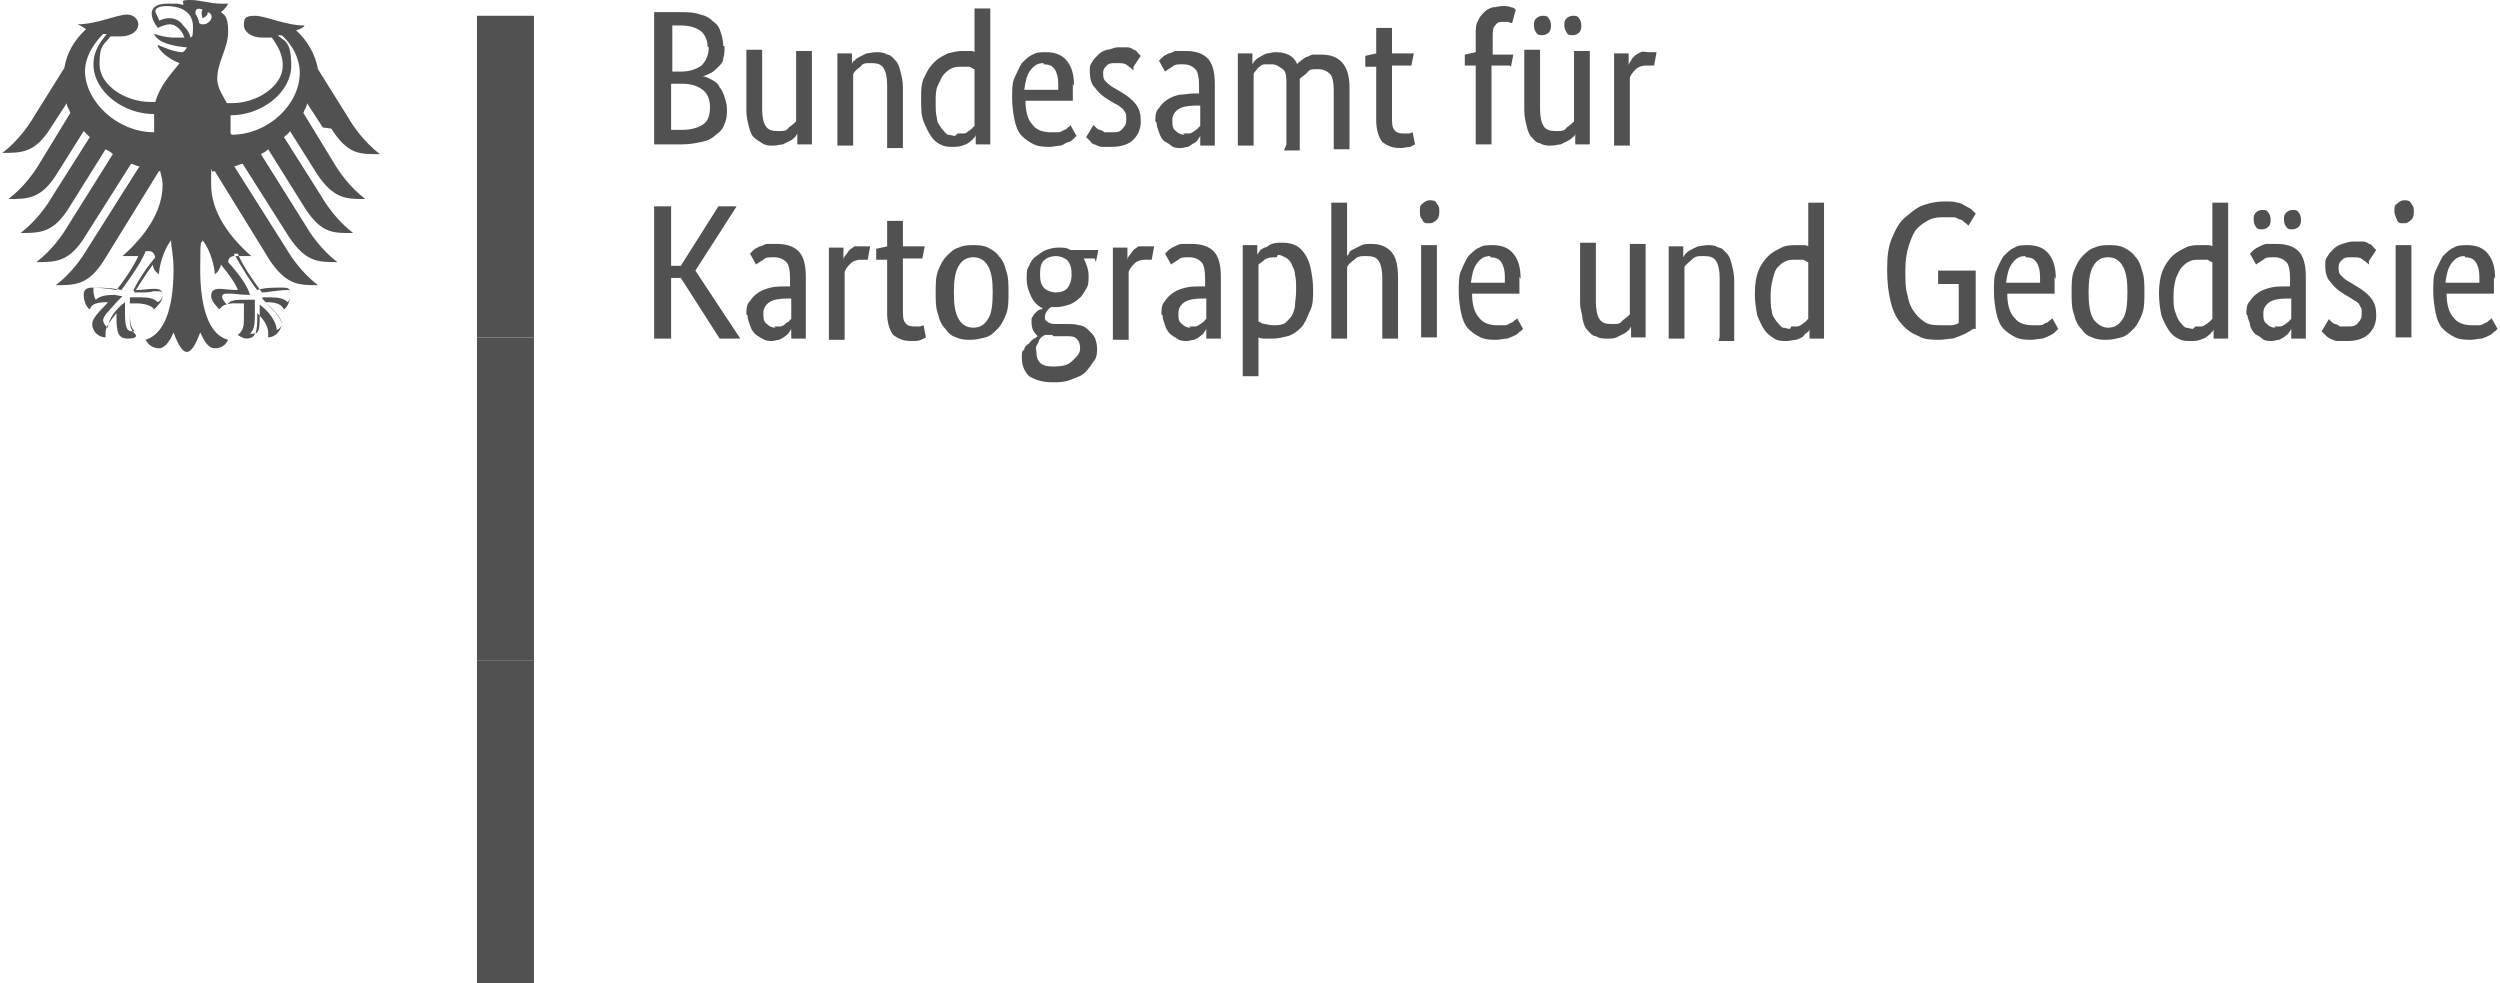 <svg xmlns="http://www.w3.org/2000/svg" id="Ebene_1" data-name="Ebene 1" viewBox="0 0 206 81"><defs><style>      .cls-1 {        fill: #515151;        stroke-width: 0px;      }    </style></defs><g id="Name"><path class="cls-1" d="M59.7,3.8c0,.4,0,.7-.1,1,0,.3-.2.5-.4.7-.2.2-.4.4-.6.5-.2.1-.4.2-.7.3h0c.3,0,.6.2.8.3s.5.3.6.6c.2.2.3.5.4.8.1.3.2.6.2,1s0,.8-.2,1.2c-.1.4-.4.7-.7.9-.3.3-.7.5-1.2.6-.5.1-1,.2-1.7.2h-2.2V1h2.1c.6,0,1.2,0,1.7.2.5.1.8.3,1.1.6.3.2.5.5.6.9.1.3.2.7.2,1.1ZM58.3,3.8c0-.5-.2-.9-.5-1.2-.4-.3-.9-.5-1.7-.5h-.7v3.8h.7c.7,0,1.3-.2,1.7-.5.4-.4.6-.9.6-1.5ZM58.5,8.8c0-.6-.2-1.1-.6-1.4-.4-.3-.9-.5-1.7-.5h-.9v3.8h.9c.8,0,1.4-.2,1.8-.5.4-.3.5-.8.5-1.4ZM66.9,11.9h-1.2v-.9h0c0,0-.1.2-.2.3-.1.1-.2.2-.4.3s-.4.2-.6.3c-.2,0-.5.1-.8.1s-.6,0-.9-.2-.5-.3-.7-.5c-.2-.2-.3-.5-.4-.9-.1-.4-.2-.8-.2-1.3v-5h1.3v4.9c0,.6.1,1.1.3,1.4.2.3.5.4,1,.4s.7,0,.9-.3c.3-.2.5-.4.6-.5v-5.8h1.3v7.6h0ZM73.1,11.9v-4.9c0-.6-.1-1.1-.3-1.4-.2-.3-.5-.4-1-.4s-.7,0-.9.3c-.3.2-.5.4-.6.6v5.9h-1.3v-7.6h1.2v.9h0c0,0,0-.2.2-.3.1-.1.2-.2.4-.3.2-.1.4-.2.6-.3.2,0,.5-.1.8-.1s.6,0,.9.2c.3,0,.5.3.7.5.2.2.3.5.4.9.1.4.2.8.2,1.3v5h-1.3ZM75.9,8.2c0-.8,0-1.4.3-1.9.2-.5.5-.9.8-1.2s.7-.5,1.1-.7c.4-.1.8-.2,1.2-.2s.5,0,.6,0c.2,0,.3,0,.4.1V.7h1.3c0-.1,0,11.2,0,11.2h-1.2v-.8h0c0,0,0,.2-.2.3,0,.1-.2.2-.3.3-.1.1-.3.2-.6.3s-.5.1-.8.1-.7,0-1-.2c-.3-.1-.6-.4-.8-.7-.2-.3-.4-.7-.6-1.2s-.2-1.1-.2-1.8ZM78.9,11c.2,0,.4,0,.5,0,.2,0,.3-.1.4-.2.1,0,.2-.2.3-.2,0,0,.1-.2.2-.2v-4.7c-.1,0-.2-.1-.4-.2-.2,0-.3,0-.6,0s-.6,0-.8.1c-.3.1-.5.3-.7.5-.2.2-.3.5-.5.9s-.2.8-.2,1.4,0,1,.1,1.3c0,.4.2.6.4.9.2.2.3.4.5.5.2,0,.4.1.6.1ZM88.4,6.9c0,.3,0,.6,0,.8,0,.2,0,.4,0,.6h-3.9c0,.9.2,1.6.6,2,.3.4.8.6,1.5.6s.4,0,.6,0c.2,0,.3-.1.5-.2.1,0,.2-.1.3-.2,0,0,.2-.1.2-.2l.5.9c0,0-.1.1-.2.2-.1.1-.2.2-.4.3-.2,0-.4.2-.7.3-.3,0-.6.1-.9.1s-.9,0-1.3-.2c-.4-.2-.7-.4-1-.7s-.5-.8-.6-1.3c-.1-.5-.2-1.1-.2-1.8s0-1.3.2-1.7.4-.9.6-1.2c.3-.3.6-.6.9-.7.3-.2.7-.2,1.1-.2.7,0,1.3.2,1.7.7.4.5.6,1.1.6,2.1ZM86,5.2c-.5,0-.8.2-1.1.6-.3.4-.4.9-.5,1.6h2.8c0,0,0-.1,0-.2,0-.1,0-.2,0-.3,0-.5-.1-.9-.3-1.2s-.5-.4-.9-.4ZM93.4,5.8c0,0-.2-.2-.5-.4-.2-.2-.5-.2-.9-.2s-.6,0-.8.2c-.2.2-.3.3-.3.6s0,.5.2.7c.2.2.4.4.8.6l.5.3c.5.3.9.6,1.2,1,.3.4.4.8.4,1.4s-.2,1.1-.6,1.5c-.4.4-1,.6-1.8.6s-.6,0-.8,0c-.2,0-.4-.1-.6-.2-.2,0-.3-.2-.4-.3-.1-.1-.2-.2-.3-.3l.6-1c0,0,.1.1.2.2,0,0,.2.2.3.2s.3.1.4.2c.2,0,.3,0,.6,0,.4,0,.7,0,.9-.3.2-.2.3-.4.3-.6s0-.3,0-.5c0-.1-.1-.3-.2-.4,0-.1-.2-.2-.3-.3s-.3-.2-.5-.3l-.5-.3c-.5-.3-.8-.6-1.1-1-.3-.3-.4-.8-.4-1.3s0-.5.2-.8c.1-.2.3-.4.5-.6.2-.2.4-.3.7-.4.3,0,.6-.2.9-.2s.5,0,.8,0c.2,0,.4.1.5.2.2,0,.3.2.4.3,0,0,.2.2.2.2l-.6.9ZM95.2,10c0-.4,0-.8.3-1.1.2-.3.4-.5.7-.7s.6-.3,1-.4c.4,0,.8-.1,1.2-.1h.4v-.7c0-.6-.1-1.1-.3-1.3-.2-.2-.5-.4-1-.4s-.7,0-.9.2c-.3.2-.5.3-.6.4l-.5-.9c0,0,.2-.2.3-.3.1-.1.3-.2.5-.3.2,0,.4-.2.6-.2.2,0,.5,0,.8,0,.8,0,1.4.2,1.8.6s.6,1.1.6,2.1v3.5c0,.3,0,.6,0,1,0,.3,0,.5,0,.6h-1.2v-.8h0c0,0-.1.2-.2.3,0,.1-.2.2-.3.3-.1,0-.3.2-.5.3-.2,0-.4.1-.6.1s-.6,0-.8-.2-.5-.3-.6-.4c-.2-.2-.3-.4-.4-.7-.1-.3-.2-.5-.2-.8ZM97.5,11c.2,0,.3,0,.5,0,.1,0,.3-.1.4-.2.1,0,.2-.2.3-.2,0,0,.1-.2.2-.2v-1.7h-.4c-.6,0-1.1.1-1.4.3-.3.2-.5.5-.5.9s0,.7.3.9c.2.2.4.3.7.3ZM106,11.9v-4.9c0-.6,0-1.1-.3-1.3s-.5-.4-.9-.4-.4,0-.6,0-.3.1-.4.2c-.1,0-.2.2-.3.3,0,0-.2.2-.2.3v5.9h-1.3v-7.6h1.2v.9h0c0,0,.1-.2.2-.3.1-.1.2-.2.4-.3s.3-.2.6-.3c.2,0,.4-.1.7-.1.9,0,1.5.3,1.8,1,0-.1.2-.2.3-.3.1-.1.3-.2.4-.3.2,0,.4-.2.6-.2.2,0,.4,0,.7,0,1.5,0,2.3.9,2.3,2.7v5.1h-1.3v-4.9c0-.6-.1-1.1-.3-1.3s-.5-.4-1-.4-.7,0-.9.3c-.2.2-.4.3-.6.5,0,.1,0,.2,0,.4,0,.1,0,.3,0,.4v5.1s-1.3,0-1.3,0ZM116.4,5.4h-1.7v4.2c0,.5,0,.9.2,1.1.1.2.4.3.7.3s.4,0,.5,0c.1,0,.2-.1.3-.1l.2,1c0,0-.2.1-.4.2-.2,0-.5.1-.8.1-.7,0-1.1-.2-1.5-.5-.3-.4-.5-1-.5-1.8v-4.4h-.9v-.9l.9-.2v-2.1h1.3v2.1h1.8l-.2,1ZM124.4,5.4h-1.5v6.5h-1.3v-6.5h-.9v-.9l.9-.2v-1.5c0-.4,0-.8.2-1.1.1-.3.3-.5.5-.7.2-.2.4-.3.7-.4.3,0,.5-.1.8-.1s.5,0,.7.1c.2,0,.3.1.4.2l-.3,1.1c0,0-.2,0-.3-.1-.1,0-.3,0-.4,0-.3,0-.5,0-.7.3-.2.2-.2.5-.2,1v1.4h1.7l-.2,1ZM131,11.9h-1.2v-.9h0c0,0,0,.2-.2.3-.1.1-.2.2-.4.3-.2.1-.4.2-.6.3-.2,0-.5.1-.8.1s-.6,0-.9-.2c-.3,0-.5-.3-.7-.5-.2-.2-.3-.5-.4-.9-.1-.4-.2-.8-.2-1.3v-5h1.3v4.9c0,.6.1,1.1.3,1.4.2.3.5.4,1,.4s.7,0,.9-.3c.3-.2.5-.4.6-.5v-5.8h1.3v7.6h0ZM127.8,2.1c0,.2,0,.4-.2.6-.1.1-.3.2-.5.2s-.4,0-.5-.2c-.1-.1-.2-.3-.2-.6s0-.4.2-.6c.1-.1.3-.2.5-.2s.4,0,.5.2c.1.1.2.3.2.6ZM130.3,2.1c0,.2,0,.4-.2.6-.1.1-.3.2-.5.2s-.4,0-.5-.2-.2-.3-.2-.6,0-.4.2-.6c.1-.1.3-.2.5-.2s.4,0,.5.2c.1.1.2.3.2.6ZM136.3,5.4s-.1,0-.2,0c-.1,0-.2,0-.4,0-.4,0-.7.1-.9.3-.2.2-.4.4-.5.7v5.6h-1.3v-7.6h1.2v1h0c0-.1.1-.3.2-.4,0-.1.2-.3.3-.4.1-.1.3-.2.5-.3s.4,0,.6,0,.3,0,.4,0c.1,0,.2,0,.3,0l-.2,1.1ZM57.3,22.3l3.7,5.6h-1.7l-3.2-5h-.8v5h-1.4v-10.9h1.4v4.9h.8l3.1-4.9h1.5l-3.4,5.3ZM61.5,25.9c0-.4,0-.8.3-1.1.2-.3.4-.5.7-.7.3-.2.6-.3,1-.4s.8-.1,1.2-.1h.4v-.7c0-.6-.1-1.1-.3-1.3-.2-.2-.5-.4-1-.4s-.7,0-.9.2c-.3.2-.5.3-.6.4l-.5-.9c0,0,.2-.2.3-.3.1-.1.3-.2.5-.3.2,0,.4-.2.6-.2s.5,0,.8,0c.8,0,1.4.2,1.8.6s.6,1.1.6,2.1v3.5c0,.3,0,.6,0,1,0,.3,0,.5,0,.6h-1.2v-.8h0c0,0-.1.2-.2.3,0,.1-.2.2-.3.3-.1.1-.3.2-.5.3-.2,0-.4.1-.6.1s-.5,0-.8-.2c-.2-.1-.5-.3-.6-.4-.2-.2-.3-.4-.4-.7-.1-.3-.2-.5-.2-.8ZM63.8,26.9c.2,0,.3,0,.5,0,.1,0,.3-.1.4-.2,0,0,.2-.2.3-.2,0,0,.1-.2.2-.2v-1.7h-.4c-.6,0-1.1.1-1.4.3-.3.2-.5.5-.5.9s0,.7.3.9c.2.2.4.3.7.3ZM71.6,21.4s-.1,0-.2,0c-.1,0-.2,0-.4,0-.4,0-.7.1-.9.3-.2.2-.4.4-.5.7v5.6h-1.3v-7.6h1.2v1h0c0-.1.1-.3.2-.4s.2-.3.3-.4c.1-.1.3-.2.4-.3.2,0,.4,0,.6,0s.3,0,.4,0,.2,0,.3,0l-.2,1.1ZM76.1,21.3h-1.7v4.2c0,.5,0,.9.2,1.1.1.2.4.3.7.3s.4,0,.5,0,.2-.1.3-.1l.2,1c0,0-.2.1-.4.2s-.5.1-.8.1c-.7,0-1.1-.2-1.5-.5-.3-.4-.5-1-.5-1.8v-4.4h-.9v-.9l.9-.2v-2.1h1.3v2.1h1.8l-.2,1ZM77.1,24.1c0-.7,0-1.3.2-1.8.2-.5.4-.9.7-1.2.3-.3.6-.6,1-.7.4-.2.8-.2,1.2-.2s.8,0,1.2.2c.4.2.7.4.9.7.3.3.5.7.6,1.2.2.5.2,1.1.2,1.8s0,1.3-.2,1.8c-.2.5-.4.9-.7,1.2-.3.3-.6.6-1,.7s-.8.2-1.2.2-.8,0-1.2-.2c-.4-.1-.7-.4-.9-.7-.3-.3-.5-.7-.6-1.2-.2-.5-.2-1.1-.2-1.8ZM81.8,24.1c0-1-.1-1.7-.4-2.2-.3-.5-.7-.7-1.2-.7s-.9.2-1.2.7c-.3.5-.4,1.2-.4,2.2s.1,1.7.4,2.2.7.7,1.2.7.9-.2,1.2-.7c.3-.4.4-1.2.4-2.2ZM90.2,21.3h-.9c.2.4.4.9.4,1.4s0,.8-.2,1.1-.3.6-.6.8c-.2.2-.5.4-.8.5s-.7.2-1,.2h-.2c0,0-.1,0-.2,0-.1,0-.3.1-.4.3-.1.1-.2.3-.2.5s0,.3.2.4c.1.1.3.2.6.2h1c.4,0,.7,0,1,.1.3,0,.6.2.8.4s.4.4.5.6.2.6.2.9,0,.8-.3,1.1c-.2.3-.4.6-.7.9s-.7.4-1.2.6-1,.2-1.5.2c-.8,0-1.4-.2-1.9-.5-.4-.4-.6-.9-.6-1.5s0-.5.2-.7c0-.2.2-.4.4-.5.1-.2.3-.3.4-.4.1,0,.3-.2.3-.2h0c-.3-.3-.5-.6-.5-1.1s0-.4.1-.5c0-.1.2-.3.3-.4,0,0,.2-.2.3-.2,0,0,.2,0,.2-.1h0c-.4-.2-.7-.5-.9-.9s-.4-.9-.4-1.5,0-.8.2-1.1c.1-.3.3-.6.6-.8s.5-.4.8-.5c.3-.1.6-.2,1-.2s.7,0,1,.2h2.3l-.2,1ZM86.7,27.6c-.2,0-.4,0-.6,0,0,0-.2.1-.3.2,0,0-.2.2-.2.3,0,.1-.1.2-.2.4s0,.3,0,.5c0,.8.4,1.2,1.3,1.2s1.3-.1,1.7-.5.6-.6.6-1-.1-.6-.3-.8c-.2-.2-.5-.2-.9-.2h-1ZM88.3,22.6c0-.5-.1-.9-.4-1.2-.3-.2-.6-.3-.9-.3s-.7.1-.9.3c-.3.2-.4.6-.4,1.2s.1.9.4,1.2c.3.2.6.3.9.3s.7-.1.9-.3.4-.6.4-1.2ZM95,21.4s-.1,0-.2,0c-.1,0-.2,0-.4,0-.4,0-.7.1-.9.3-.2.2-.4.4-.5.7v5.6h-1.3v-7.6h1.2v1h0c0-.1.1-.3.2-.4s.2-.3.3-.4c.1-.1.3-.2.4-.3.2,0,.4,0,.6,0s.3,0,.4,0c.1,0,.2,0,.3,0l-.2,1.1ZM95.7,25.9c0-.4,0-.8.3-1.1.2-.3.4-.5.7-.7s.6-.3,1-.4.8-.1,1.2-.1h.4v-.7c0-.6-.1-1.1-.3-1.3-.2-.2-.5-.4-1-.4s-.7,0-.9.2c-.3.2-.5.3-.6.4l-.5-.9c0,0,.2-.2.3-.3.1-.1.3-.2.5-.3s.4-.2.6-.2c.2,0,.5,0,.8,0,.8,0,1.4.2,1.8.6s.6,1.1.6,2.1v3.5c0,.3,0,.6,0,1s0,.5,0,.6h-1.2v-.8h0c0,0-.1.2-.2.3,0,.1-.2.2-.3.3-.1.1-.3.2-.5.3-.2,0-.4.1-.6.1s-.6,0-.8-.2c-.2-.1-.5-.3-.6-.4-.2-.2-.3-.4-.4-.7-.1-.3-.2-.5-.2-.8ZM98,26.9c.2,0,.3,0,.5,0,.1,0,.3-.1.4-.2.1,0,.2-.2.3-.2,0,0,.1-.2.2-.2v-1.7h-.4c-.6,0-1.1.1-1.4.3-.3.2-.5.5-.5.9s0,.7.3.9c.2.2.4.3.7.3ZM108.2,23.8c0,.8,0,1.4-.3,1.9-.2.5-.4,1-.7,1.3-.3.3-.7.6-1.1.7-.4.1-.8.2-1.2.2s-.5,0-.7,0c-.2,0-.3,0-.5-.1v3.2h-1.3v-10.8h1.2v.8h0c0,0,.1-.2.2-.3,0-.1.2-.2.4-.3.2,0,.3-.2.6-.3s.5-.1.8-.1.7,0,1.1.2c.3.1.6.4.8.7.2.3.4.7.5,1.2s.2,1.1.2,1.7ZM105.2,21.2c-.4,0-.7,0-1,.2-.2.2-.4.3-.5.4v4.7c.1,0,.3.2.5.2s.4.1.7.1.6,0,.8-.1c.2,0,.4-.3.6-.5s.3-.5.4-.9c0-.4.1-.8.1-1.4s0-.9-.1-1.3c0-.4-.2-.6-.3-.9-.1-.2-.3-.4-.5-.5s-.4-.2-.6-.2ZM113.9,27.8v-4.9c0-.6-.1-1.1-.3-1.4s-.5-.4-1-.4-.7,0-1,.3c-.3.2-.5.4-.6.6v5.9h-1.3v-11.2h1.3c0-.1,0,4.4,0,4.4h0c0,0,.1-.1.2-.3,0-.1.2-.2.4-.3.2-.1.4-.2.6-.3s.5-.1.8-.1c.7,0,1.2.2,1.6.6s.6,1.1.6,2.2v5h-1.3ZM118.4,27.8h-1.3v-7.6h1.3v7.6ZM117.8,18.4c-.3,0-.5,0-.6-.3-.2-.2-.2-.4-.2-.7s0-.5.2-.6c.2-.2.4-.3.6-.3s.5,0,.6.3c.2.2.2.4.2.6s0,.5-.2.7c-.2.2-.4.3-.6.3ZM125.2,22.8c0,.3,0,.6,0,.8,0,.2,0,.4,0,.6h-3.9c0,.9.2,1.6.6,2,.3.4.8.6,1.5.6s.4,0,.6,0,.3-.1.5-.2c.1,0,.2-.1.3-.2,0,0,.2-.1.2-.2l.5.9c0,0-.1.1-.2.2-.1,0-.2.2-.4.3-.2.1-.4.2-.7.3-.3,0-.6.1-.9.1s-.9,0-1.3-.2c-.4-.2-.7-.4-1-.7-.3-.3-.5-.8-.6-1.3-.1-.5-.2-1.1-.2-1.8s0-1.3.2-1.7c.2-.5.4-.9.6-1.2.3-.3.6-.6.9-.7.3-.2.7-.2,1.1-.2.7,0,1.3.2,1.7.7.4.5.6,1.1.6,2.1ZM122.8,21.1c-.5,0-.8.2-1.1.6-.3.4-.4.9-.5,1.6h2.8c0,0,0-.1,0-.2,0,0,0-.2,0-.3,0-.5-.1-.9-.3-1.2s-.5-.4-.9-.4ZM135.6,27.8h-1.2v-.9h0c0,0-.1.2-.2.3-.1.1-.2.2-.4.3-.2.1-.4.2-.6.3s-.5.1-.8.1-.6,0-.9-.2c-.3,0-.5-.3-.7-.5-.2-.2-.3-.5-.4-.9,0-.4-.2-.8-.2-1.3v-5h1.3v4.9c0,.6.1,1.1.3,1.4.2.3.5.4,1,.4s.7,0,.9-.3c.3-.2.5-.4.6-.5v-5.8h1.3v7.6h0ZM141.7,27.8v-4.9c0-.6-.1-1.1-.3-1.4s-.5-.4-1-.4-.7,0-1,.3c-.2.2-.5.4-.6.6v5.9h-1.3v-7.6h1.2v.9h0c0,0,.1-.2.2-.3s.2-.2.4-.3c.2-.1.4-.2.6-.3.2,0,.5-.1.8-.1s.6,0,.9.2c.3,0,.5.3.7.5.2.2.3.5.4.9.1.4.2.8.2,1.3v5h-1.3ZM144.6,24.2c0-.8.1-1.4.3-1.9.2-.5.5-.9.8-1.2.3-.3.7-.5,1.1-.7s.8-.2,1.2-.2.5,0,.6,0,.3,0,.4.1v-3.6h1.3c0-.1,0,11.2,0,11.2h-1.2v-.8h0c0,0,0,.2-.2.3s-.2.2-.3.3c-.1.1-.3.2-.6.3-.2,0-.5.1-.8.1s-.7,0-1-.2-.6-.4-.8-.7c-.2-.3-.4-.7-.6-1.2-.1-.5-.2-1.1-.2-1.8ZM147.6,26.9c.2,0,.4,0,.5,0s.3-.1.4-.2c.1,0,.2-.2.3-.2,0,0,.1-.2.2-.2v-4.7c-.1,0-.2-.1-.4-.2-.2,0-.3,0-.6,0s-.6,0-.8.1c-.3.1-.5.3-.7.5-.2.2-.3.5-.4.9-.1.4-.2.8-.2,1.4s0,1,.1,1.3c0,.4.2.6.4.9.2.2.3.4.5.5.2,0,.4.1.6.1ZM162.6,27.1c0,0-.2.1-.3.2-.1,0-.3.2-.6.3-.2.1-.5.2-.8.3-.3,0-.7.1-1.1.1-.6,0-1.2,0-1.7-.3-.5-.2-1-.5-1.4-1-.4-.4-.7-1-.9-1.8s-.3-1.6-.3-2.7.1-1.9.4-2.6c.3-.7.6-1.3,1.1-1.7s.9-.8,1.5-1c.6-.2,1.1-.3,1.7-.3s.8,0,1.1.1c.3,0,.5.2.7.3.2.1.4.2.5.3.1.1.2.2.3.3l-.6,1c0,0-.1-.1-.2-.2-.1,0-.2-.2-.4-.3-.2,0-.4-.2-.6-.2-.2,0-.5,0-.8,0s-.8,0-1.2.2-.7.4-1,.7c-.3.3-.5.8-.7,1.4-.2.6-.3,1.3-.3,2.1s0,1.5.2,2.1c.1.6.3,1,.6,1.4.3.4.6.6.9.8.4.2.8.2,1.3.2s.5,0,.8,0c.2,0,.5-.1.6-.2v-3.2h-1.7v-1.1h3.1v4.8h0ZM169.3,22.8c0,.3,0,.6,0,.8,0,.2,0,.4,0,.6h-3.9c0,.9.2,1.6.6,2,.3.4.8.6,1.5.6s.4,0,.6,0,.3-.1.5-.2c.1,0,.2-.1.3-.2,0,0,.2-.1.2-.2l.5.9c0,0-.1.1-.2.2s-.2.2-.4.3c-.2.1-.4.2-.7.3-.3,0-.6.1-.9.1s-.9,0-1.3-.2c-.4-.2-.7-.4-1-.7-.3-.3-.5-.8-.6-1.3-.1-.5-.2-1.1-.2-1.8s0-1.3.2-1.7c.2-.5.4-.9.6-1.2.3-.3.6-.6.9-.7.3-.2.7-.2,1.1-.2.7,0,1.3.2,1.7.7.4.5.6,1.1.6,2.1ZM166.9,21.1c-.5,0-.8.2-1.1.6-.3.4-.4.9-.5,1.6h2.8c0,0,0-.1,0-.2,0,0,0-.2,0-.3,0-.5-.1-.9-.3-1.2-.2-.3-.5-.4-.9-.4ZM170.7,24.1c0-.7,0-1.3.2-1.8.2-.5.4-.9.7-1.2.3-.3.6-.6,1-.7.4-.2.8-.2,1.2-.2s.8,0,1.2.2c.4.2.7.4.9.7.3.3.5.7.6,1.2.2.5.2,1.1.2,1.8s0,1.3-.2,1.8c-.2.5-.4.9-.7,1.2-.3.3-.6.6-1,.7s-.8.2-1.2.2-.8,0-1.2-.2c-.4-.1-.7-.4-.9-.7-.3-.3-.5-.7-.6-1.2-.2-.5-.2-1.1-.2-1.8ZM175.3,24.1c0-1-.1-1.7-.4-2.2-.3-.5-.7-.7-1.2-.7s-.9.2-1.2.7c-.3.5-.4,1.2-.4,2.2s.1,1.7.4,2.2c.3.4.7.7,1.2.7s.9-.2,1.2-.7c.3-.4.4-1.2.4-2.2ZM177.9,24.2c0-.8.1-1.4.3-1.9.2-.5.5-.9.8-1.2.3-.3.7-.5,1.1-.7s.8-.2,1.2-.2.5,0,.6,0,.3,0,.4.1v-3.6h1.3c0-.1,0,11.2,0,11.2h-1.2v-.8h0c0,0,0,.2-.2.3,0,.1-.2.2-.3.3-.1.1-.3.2-.6.3s-.5.1-.8.1-.7,0-1-.2c-.3-.1-.6-.4-.8-.7-.2-.3-.4-.7-.6-1.2-.1-.5-.2-1.1-.2-1.8ZM180.9,26.9c.2,0,.4,0,.5,0s.3-.1.4-.2c.1,0,.2-.2.3-.2,0,0,.1-.2.2-.2v-4.7c-.1,0-.2-.1-.4-.2-.1,0-.3,0-.6,0s-.6,0-.8.1c-.3.1-.5.3-.7.5-.2.2-.3.5-.5.9-.1.4-.2.8-.2,1.4s0,1,.1,1.3.2.6.4.9c.2.2.3.4.5.5.2,0,.4.1.6.1ZM185.1,25.9c0-.4,0-.8.3-1.1.2-.3.4-.5.7-.7.3-.2.6-.3,1-.4s.8-.1,1.2-.1h.4v-.7c0-.6-.1-1.1-.3-1.3-.2-.2-.5-.4-1-.4s-.7,0-.9.2c-.3.2-.5.3-.6.4l-.5-.9c0,0,.2-.2.3-.3.1-.1.3-.2.5-.3s.4-.2.6-.2.5,0,.8,0c.8,0,1.4.2,1.8.6.4.4.6,1.1.6,2.1v3.5c0,.3,0,.6,0,1,0,.3,0,.5,0,.6h-1.2v-.8h0c0,0-.1.2-.2.3,0,.1-.2.2-.3.3-.1.1-.3.2-.5.3-.2,0-.4.1-.6.1s-.6,0-.8-.2-.5-.3-.6-.4c-.2-.2-.3-.4-.4-.7,0-.3-.2-.5-.2-.8ZM187.4,26.9c.2,0,.3,0,.5,0,.1,0,.3-.1.4-.2.1,0,.2-.2.3-.2,0,0,.1-.2.2-.2v-1.7h-.4c-.6,0-1.1.1-1.4.3-.3.2-.5.5-.5.9s0,.7.3.9c.2.2.4.3.7.3ZM187.1,18.1c0,.2,0,.4-.2.6-.1.1-.3.2-.5.2s-.4,0-.5-.2c-.1-.1-.2-.3-.2-.6s0-.4.2-.6c.1-.1.3-.2.5-.2s.4,0,.5.2c.1.1.2.3.2.6ZM189.6,18.1c0,.2,0,.4-.2.6-.1.1-.3.2-.5.2s-.4,0-.5-.2c-.1-.1-.2-.3-.2-.6s0-.4.2-.6c.1-.1.3-.2.5-.2s.4,0,.5.2c.1.1.2.3.2.6ZM195.2,21.8c0,0-.2-.2-.5-.4-.2-.2-.5-.2-.9-.2s-.6,0-.8.2c-.2.2-.3.3-.3.6s0,.5.2.7c.2.2.4.4.8.6l.5.3c.5.3.9.6,1.2,1,.3.4.4.8.4,1.4s-.2,1.1-.6,1.5c-.4.4-1,.6-1.8.6s-.6,0-.8,0-.4-.1-.6-.2-.3-.2-.4-.3c-.1-.1-.2-.2-.3-.3l.6-1c0,0,.1.1.2.2,0,0,.2.2.3.2.1,0,.3.1.4.2.2,0,.3,0,.6,0,.4,0,.7,0,.9-.3.2-.2.3-.4.3-.6s0-.3,0-.5c0-.1-.1-.2-.2-.4,0-.1-.2-.2-.3-.3-.1,0-.3-.2-.5-.3l-.5-.3c-.5-.3-.8-.6-1.1-1-.3-.3-.4-.8-.4-1.3s0-.5.2-.8c.1-.2.3-.4.5-.6.2-.2.4-.3.7-.4.3-.1.6-.2.9-.2s.5,0,.8,0c.2,0,.4.1.5.2.2,0,.3.2.4.3s.2.2.2.2l-.6.9ZM198.7,27.8h-1.3v-7.6h1.3v7.6ZM198.1,18.4c-.3,0-.5,0-.6-.3s-.2-.4-.2-.7,0-.5.2-.6c.2-.2.4-.3.6-.3s.5,0,.6.3c.2.2.2.4.2.6s0,.5-.2.7c-.2.2-.4.3-.6.3ZM205.5,22.8c0,.3,0,.6,0,.8,0,.2,0,.4,0,.6h-3.9c0,.9.2,1.6.6,2,.3.4.8.6,1.5.6s.4,0,.6,0,.3-.1.5-.2c.1,0,.2-.1.3-.2,0,0,.2-.1.2-.2l.5.9c0,0-.1.1-.2.2-.1,0-.2.2-.4.3-.2.1-.4.2-.7.3-.3,0-.6.1-.9.1s-.9,0-1.3-.2c-.4-.2-.7-.4-1-.7-.3-.3-.5-.8-.6-1.3-.1-.5-.2-1.1-.2-1.8s0-1.3.2-1.7.4-.9.6-1.2c.3-.3.6-.6.9-.7.3-.2.7-.2,1.1-.2.7,0,1.3.2,1.7.7.4.5.6,1.1.6,2.1ZM203.1,21.1c-.5,0-.8.2-1.1.6-.3.4-.4.9-.5,1.6h2.8c0,0,0-.1,0-.2,0,0,0-.2,0-.3,0-.5-.1-.9-.3-1.2s-.5-.4-.9-.4Z"></path></g><g id="Adler-und-Saeulenelement"><path class="cls-1" d="M19,11c0-.3,0-.6,0-.9s0-.4,0-.6c2.6,0,5-1.9,5-4.1s-.7-2-1.1-2.5c0,0,.2,0,.3,0,.4.3,1.5,1.5,1.5,3.1,0,2.6-2.6,5.1-5.6,5.1M16.4,1.9c0-.3-.2-.6-.3-.8,0-.3.1-.5.6-.3-.2.2,0,.7,0,.7,0,0,.5-.2.4-.5.7.2.2,1.1-.5,1M15.7,3.2c0-.4-.3-.8-.6-1.1-.2-.3-.6-.6-1.1-.6s-.6.1-.9.2c0-.2-.3-.6-.3-.8s.3-.4.9-.4c1.4,0,2.2.6,2.2,1.7s-.1.7-.3,1M19.3,20.9c.2,0,.2,0,.3,0,.4,1.1,1.9,3.1,2,3.2h0s0,0,0,0c.4,0,1.3-.2,2.1-.2h0c0,0,.2,0,.2,0,0,0,0,.1,0,.3,0,.2,0,.5-.2.7-.3-.3-.7-.4-1.5-.4s-.5,0-.6.1h0s0,0,0,0l.4.4c.6.6,1.2,1.2,1.2,1.6s-.2.5-.4.6c0-.7-.7-1.6-1.4-2.1h0s0,.2,0,.2c0,.2,0,.4,0,.7,0,1.3-.1,1.5-.6,1.5s-.2,0-.2,0c.3-.3.4-.7.4-1.4v-.3s0-.3,0-.3c0-.3,0-.5,0-.7h0c0-.1,0-.1,0-.1-.2,0-.6,0-.9,0-.6,0-1.1,0-1.4.4-.2-.2-.4-.5-.4-.6,0-.3.2-.3.4-.3s.2,0,.4,0c.3,0,.7.1,1.5.1h0,0c-.2-.7-.8-1.6-1.8-2.7,0-.3.2-.5.5-.5M11.1,24.1h0c0,0,0,0,0,0,.9,0,1.3,0,1.5-.1.1,0,.2,0,.4,0,.2,0,.4,0,.4.3s-.2.5-.4.6c-.3-.3-.7-.4-1.4-.4s-.7,0-.9,0h0s0,0,0,0h0c0,.3,0,.5,0,.8v.3s0,.3,0,.3c0,.7.1,1.1.4,1.4,0,0-.2,0-.2,0-.4,0-.6-.2-.6-1.5s0-.5,0-.7v-.2s0,0,0,0c-.7.5-1.4,1.4-1.4,2.1-.2-.1-.4-.4-.4-.6,0-.4.6-.9,1.2-1.6l.4-.4h0s-.1,0-.1,0c-.1,0-.4-.1-.6-.1-.7,0-1.2.1-1.5.4-.1-.1-.2-.5-.2-.7s0-.2,0-.3c0,0,.2,0,.2,0h0c.8,0,1.8.1,2.1.2h0s0,0,0,0c0,0,1.6-2.1,2-3.2,0,0,.2,0,.3,0,.3,0,.4.2.5.5-1,1.2-1.5,2.1-1.8,2.7M7,5.9c0-1.5,1.1-2.7,1.5-3.1,0,0,.2,0,.3,0-.4.5-1.1,1.3-1.1,2.5,0,2.2,2.4,4.1,5,4.1,0,.2,0,.4,0,.6,0,.3,0,.6,0,.9-3,0-5.7-2.5-5.7-5.1M27.3,10.6c1.4,2.2,2.4,2.1,4,2.1-1.3-1-2.2-2.3-2.6-3l-2.5-4c-.2-1.2-.9-2.4-1.8-3.2.3-.1.6-.2.7-.4-1.6,0-3.2-.8-4.1-.8s-.9.3-.9.8c0,.5.6,1,1.5,1s.5,0,.8,0c.5.7.9,1.4.9,2.3,0,1.7-2.1,3.1-4.2,3.1s-.2,0-.4,0c-.2-.4-.8-1.2-.8-2,0-1.4.9-2.5.9-3.9s-.4-1.4-.6-1.6c.3-.2.5-.5.6-.7-.1,0-.3,0-.6,0C17.3.3,16.5,0,15.7,0s-.6.1-.6.3,0,.1,0,.1c-.2,0-.3-.1-.5-.1-.2,0-.5,0-.8,0-1,0-1.3.4-1.3.8s.2.8.5,1.2c.4-.2.8-.3,1-.3.5,0,1,.5,1.2,1.1-.3,0-.4,0-.8,0-.9,0-1.6-.3-1.7-.3s0,0,0,0c0,.1.3.5.8.7.7.3,1.7.4,1.9.4,0,0-.2.4-.4.4,0,0,0,0-.1,0-.7-.1-.9-.2-1.9-.6,0,0,0,0,0,0,0,.4.9,1.2,1.8,1.5-.7.9-1.6,1.8-2,3.2-.1,0-.2,0-.4,0-2.1,0-4.2-1.4-4.2-3.1s.4-1.6.9-2.3c.3,0,.6,0,.8,0,1,0,1.5-.5,1.5-1,0-.4-.4-.8-.9-.8-.9,0-2.5.8-4.1.8.2.1.4.2.7.4-1,.9-1.6,2-1.8,3.2l-2.5,4c-.4.7-1.3,2-2.6,3,1.6,0,2.7,0,4-2.1l1.3-2c0,.3.2.5.3.8l-2.5,4.1c-.4.7-1.3,2-2.6,3,1.6,0,2.7,0,4-2.1l2.2-3.5c.2.2.3.3.5.5l-3.1,4.9c-.4.7-1.3,2-2.6,3,1.6,0,2.7,0,4-2.1l3-4.8c.2.1.4.2.6.4l-3.7,5.9c-.4.7-1.3,2-2.6,3,1.6,0,2.7,0,4-2.1l3.8-6c.2,0,.4.2.7.2l-4.3,6.8c-.4.7-1.3,2-2.6,3,1.6,0,2.7,0,4-2.1l4.5-7.3s0,0,.1,0c.1.4.2.8.2,1.1,0,2.3-1.5,4.3-3.3,5.9.1,0,.3,0,.5,0,.4,0,.6,0,.8,0-.4.9-1.3,2.2-1.8,2.8-.6-.1-1.4-.2-2-.2s-.7.3-.7.6c0,.5.2,1,.5,1.2.1-.3.3-.6,1.4-.6s0,0,.1,0c-.3.4-1.3,1.2-1.3,1.8s.5,1.1,1.1,1.1c0-.1,0-.3,0-.4,0-.5.5-1.1.9-1.6,0,.1,0,.1,0,.3,0,1.2.1,1.8.9,1.8s.7-.2.7-.3c-.5-.5-.5-.8-.5-1.5,0-.2,0-.4,0-.6,0-.2,0-.4,0-.5.3,0,.4,0,.6,0,0,0,1.1,0,1.4.5.3-.3.7-.7.7-1.1s-.1-.6-.7-.6-.9.1-1.5.1c.2-.3.8-1.3,1.4-2.1,0,.3.2.6.5.8,0-.5.3-1.9,1-2.8,0,.6.2,1.2.2,2.4,0,3.1-.7,5.3-2.3,5.8.2.4.6.7,1.1.7s.9-.6,1.2-1.3c.2.5.6,1.6,1.1,1.6s.9-1.1,1.1-1.6c.3.6.6,1.3,1.2,1.3s.9-.3,1.1-.7c-1.6-.4-2.3-2.7-2.3-5.8s.1-1.9.2-2.4c.7.9,1,2.3,1,2.8.3-.2.5-.6.5-.8.6.7,1.3,1.7,1.4,2.1-.6,0-1.3-.1-1.5-.1-.6,0-.7.3-.7.6,0,.4.4.8.7,1.1.3-.6,1.4-.5,1.4-.5.2,0,.3,0,.6,0,0,.2,0,.4,0,.5,0,.2,0,.4,0,.6,0,.7,0,1.1-.5,1.5,0,0,.4.3.7.3.8,0,.9-.6.9-1.8s0-.1,0-.3c.4.4.9,1,.9,1.6s0,.2,0,.4c.6,0,1.1-.6,1.1-1.1,0-.6-1-1.4-1.3-1.8,0,0,0,0,.1,0,1.1,0,1.3.4,1.4.6.3-.2.5-.7.5-1.2s0-.6-.7-.6-1.4,0-2,.2c-.5-.6-1.3-1.9-1.8-2.8.2,0,.4,0,.8,0s.4,0,.5,0c-1.8-1.6-3.3-3.6-3.3-5.9s0-.7.2-1.1c0,0,0,0,.1,0l4.5,7.3c1.4,2.1,2.4,2.1,4,2.1-1.3-1-2.2-2.3-2.6-3l-4.3-6.8c.2,0,.5-.2.7-.2l3.8,6c1.4,2.1,2.4,2.1,4,2.1-1.3-1-2.2-2.3-2.6-3l-3.7-5.9c.2-.1.4-.2.6-.4l3,4.8c1.4,2.2,2.4,2.1,4,2.1-1.3-1-2.2-2.3-2.6-3l-3.1-4.9c.2-.2.4-.3.5-.5l2.2,3.5c1.4,2.1,2.4,2.1,4,2.1-1.3-1-2.2-2.3-2.6-3l-2.5-4.1c.1-.3.3-.5.3-.8l1.3,2Z"></path><path class="cls-1" d="M44,27.8h-4.7V1.3h4.7v26.6Z"></path><path class="cls-1" d="M44,54.4h-4.7v-26.6h4.7v26.6Z"></path><path class="cls-1" d="M44,81h-4.7v-26.6h4.7v26.6Z"></path></g></svg>